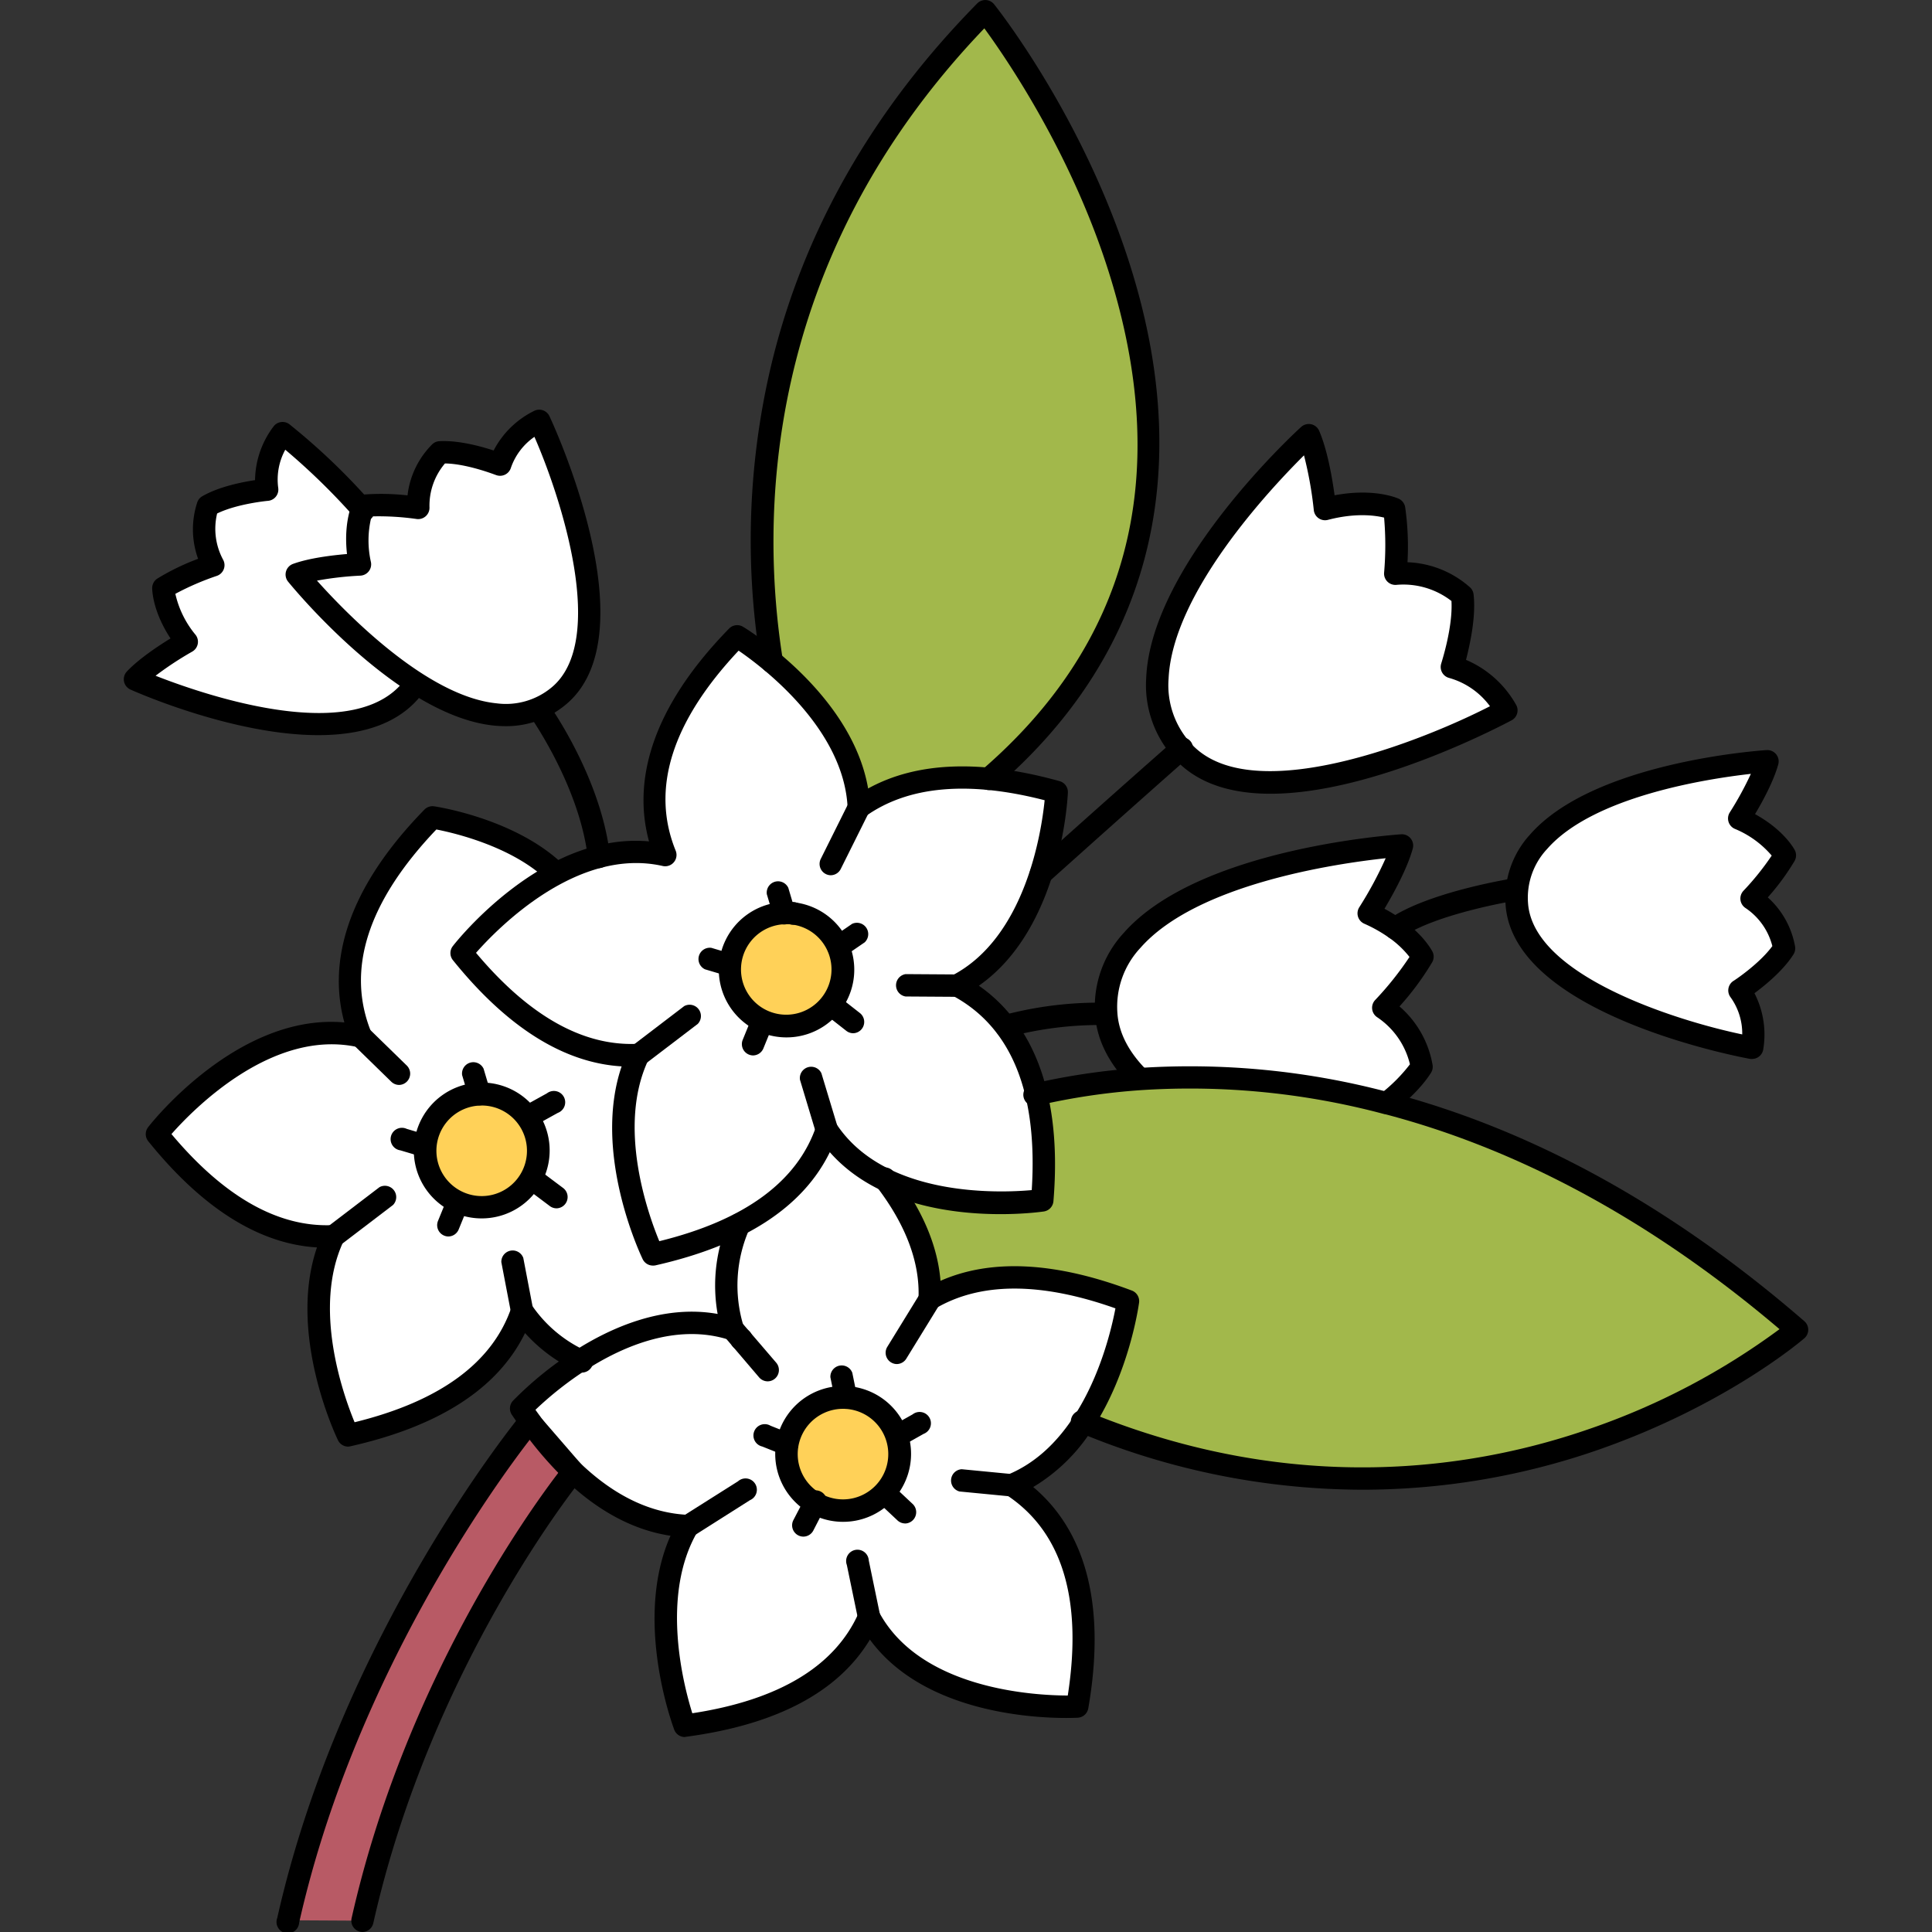 <svg id="Слой_1" height="512" viewBox="0 0 512 512" width="512" xmlns="http://www.w3.org/2000/svg" data-name="Слой 1"><rect x="0" y="0" width="512" height="512" fill="#333333" stroke="none"/><g fill="#fff"><path d="m35.78 180s62.79 28.15 76.42-2.4c10.16-22.79-30.36-57.48-37.38-62.91 0 0-5.46 6.62-4.06 15.05 0 0-9.8.87-15.67 4.27a20 20 0 0 0 1.48 15.75s-7.92 2.59-13.21 6c0 0-.1 6.26 6.2 14.27-.01.06-9.34 5.25-13.78 9.97z"/><path d="m371.6 224.11s-81 5.2-78.39 44.58c1.95 29.37 63.31 43.25 73.63 45 0 0 2.06-9.91-4.05-17.94 0 0 9.75-6.3 14-13.08a23.61 23.61 0 0 0 -10.21-15.62s6.82-7.05 10.42-13.52c0 0-3.34-6.59-14.32-11.47.03 0 6.91-10.55 8.92-17.95z"/><path d="m468.4 201.69s-68.67 4.41-66.46 37.79c1.65 24.9 53.68 36.67 62.42 38.19 0 0 1.74-8.4-3.44-15.21 0 0 8.26-5.34 11.87-11.09a20 20 0 0 0 -8.66-13.24s5.79-6 8.87-11.5c0 0-2.83-5.59-12.14-9.72.01 0 5.84-8.91 7.54-15.22z"/><path d="m78.63 152.24s43.37 53.43 69.3 32.29c19.34-15.77-1.2-65-5-73 0 0-7.86 3.44-10.41 11.61 0 0-9.14-3.64-15.91-3.25a20 20 0 0 0 -5.78 14.73s-8.24-1.25-14.51-.57c0 0-2.92 5.55-.89 15.53-.03-.01-10.7.42-16.8 2.66z"/></g><path d="m254.58 296.21s102.37-47.21 221.64 56.12c0 0-93.18 80.4-214.85 12s-6.79-68.12-6.79-68.12z" fill="#a2b84b"/><path d="m213.33 209.39s-46.33-111.01 47.81-206.39c0 0 104.59 131-11.67 213.22s-36.14-6.83-36.14-6.83z" fill="#a2b84b"/><path d="m92.25 380.4c29.37-6.61 41.67-19.89 46.11-33 16.2 24.69 57.08 18.68 57.08 18.68 2.85-34.25 7.69-48.63-5.55-55.65 24.71-12.8 9.37-52.58 9.37-52.58-25.62-7.12-33.25-16.32-43.68-8.84-1.2-26.55-41-32.41-41-32.41-23.91 24.49-24.62 44.2-19 58-28.7-6.55-54.06 25.89-54.06 25.89 17.47 21.68 33.63 27.74 46.81 27.1-10.63 22.73 3.92 52.81 3.92 52.81z" fill="#fff"/><circle cx="127.65" cy="304.95" fill="#ffd158" r="14.99" transform="matrix(.617 -.787 .787 .617 -191.12 217.35)"/><path d="m181.46 457.36c29.84-4 43.27-16.1 48.86-28.75 13.94 26 55.19 23.68 55.19 23.68 5.88-33.86-4.79-50.51-17.35-58.69 25.75-10.55 30.8-48.77 30.8-48.77-24.88-9.38-41.5-7.09-52.56-.56 1.17-26.55-28.12-48.06-28.12-48.06-26 22.26-28.46 41.83-24.06 56.12-28-9.08-56.15 21-56.15 21 15.47 23.15 31 30.62 44.21 31.16-12.63 21.61-.82 52.87-.82 52.87z" fill="#fff"/><circle cx="223.44" cy="385.36" fill="#ffd158" r="14.99" transform="matrix(.684 -.729 .729 .684 -210.45 284.53)"/><path d="m173 332.42c29.37-6.61 41.67-19.89 46.11-33 16.2 24.69 57.08 18.68 57.08 18.68 2.85-34.25-9.27-49.88-22.51-56.91 24.71-12.8 26.33-51.32 26.33-51.32-25.62-7.12-42-3.36-52.4 4.12-1.2-26.55-32.28-45.37-32.28-45.37-23.91 24.49-24.62 44.2-19 58-28.7-6.55-54.06 25.89-54.06 25.89 17.47 21.68 33.63 27.74 46.81 27.1-10.63 22.73 3.92 52.81 3.92 52.81z" fill="#fff"/><circle cx="208.4" cy="256.97" fill="#ffd158" r="14.99" transform="matrix(.617 -.787 .787 .617 -122.41 262.52)"/><path d="m138.36 347.41-2.59-13.48" fill="#fff"/><path d="m96.07 509-19.68-.11c16.49-73.34 62.09-129.9 64-132.14l11.52 13.31c-.61.76-40.31 49.94-55.84 118.94z" fill="#b85a65"/><path d="m346.86 115.32s-60 54.69-33.33 83.79c19.88 21.71 76.45-5.81 85.63-10.86 0 0-4.59-9-14.37-11.47 0 0 3.67-11 2.75-19a23.61 23.61 0 0 0 -17.75-5.78s.92-9.79-.31-17.13c0 0-6.73-3.06-18.35 0 .01.02-1.21-12.52-4.27-19.55z" fill="#fff"/><path d="m88.37 330.61a3 3 0 0 1 -1.8-5.32l14-10.68a3 3 0 0 1 3.6 4.71l-14 10.68a3 3 0 0 1 -1.8.61z"/><path d="m105.78 287.52a3 3 0 0 1 -2.07-.84l-10.16-9.91a3 3 0 1 1 4.14-4.25l10.16 9.91a3 3 0 0 1 -2.07 5.09z"/><path d="m118.8 327.68a3 3 0 0 1 -2.74-4.09l2.52-6.18a3 3 0 0 1 5.49 2.24l-2.52 6.18a3 3 0 0 1 -2.75 1.85z"/><path d="m112.72 306.69a3 3 0 0 1 -.85-.12l-5.78-1.72a3 3 0 1 1 1.69-5.69l5.78 1.72a3 3 0 0 1 -.84 5.81z"/><path d="m127.06 292.94a3 3 0 0 1 -2.84-2.12l-1.75-5.9a3 3 0 0 1 5.69-1.69l1.75 5.9a3 3 0 0 1 -2.84 3.81z"/><path d="m230.32 431.57a3 3 0 0 1 -2.9-2.36l-3-14.48a3 3 0 1 1 5.81-1.2l3 14.48a3 3 0 0 1 -2.91 3.57z"/><path d="m182.29 407.43a3 3 0 0 1 -1.59-5.47l14.88-9.4a3 3 0 1 1 3.17 5l-14.88 9.44a3 3 0 0 1 -1.58.43z"/><path d="m203.47 366.07a3 3 0 0 1 -2.25-1l-9.22-10.81a3 3 0 0 1 4.5-3.86l9.24 10.77a3 3 0 0 1 -2.25 4.9z"/><path d="m237.62 361.49a3 3 0 0 1 -2.52-4.49l8.77-14.26a3 3 0 1 1 5.05 3.11l-8.77 14.26a3 3 0 0 1 -2.53 1.38z"/><path d="m268.16 396.57h-.29l-13.58-1.31a3 3 0 0 1 .57-5.9l13.58 1.31a3 3 0 0 1 -.28 5.92z"/><path d="m239.85 403.73a3 3 0 0 1 -2-.8l-4.58-4.3a3 3 0 1 1 4.06-4.32l4.58 4.3a3 3 0 0 1 -2 5.13z"/><path d="m212.86 407.22a3 3 0 0 1 -2.63-4.33l3.07-5.89a3 3 0 1 1 5.27 2.72l-3.06 5.94a3 3 0 0 1 -2.65 1.56z"/><path d="m208.67 385.78a3 3 0 0 1 -1.09-.21l-5.58-2.23a3 3 0 1 1 2.19-5.51l5.61 2.23a3 3 0 0 1 -1.09 5.72z"/><path d="m224.18 373.36a3 3 0 0 1 -2.9-2.38l-1.22-6a3 3 0 0 1 5.81-1.17l1.22 6a3 3 0 0 1 -2.32 3.49 2.93 2.93 0 0 1 -.59.06z"/><path d="m237.65 383.55a3 3 0 0 1 -1.45-5.55l5.66-3.18a3 3 0 1 1 2.91 5.17l-5.66 3.18a3 3 0 0 1 -1.46.38z"/><path d="m219.1 302.4a3 3 0 0 1 -2.84-2.11l-4.26-14.15a3 3 0 0 1 5.68-1.72l4.28 14.16a3 3 0 0 1 -2.84 3.82z"/><path d="m169.12 282.63a3 3 0 0 1 -1.8-5.32l14-10.68a3 3 0 0 1 3.6 4.71l-14 10.68a3 3 0 0 1 -1.8.61z"/><path d="m220.14 231.95a3 3 0 0 1 -2.65-4.29l7.47-15a3 3 0 1 1 5.31 2.64l-7.47 15a3 3 0 0 1 -2.66 1.65z"/><path d="m253.68 264.17-13.68-.09a3 3 0 0 1 0-5.93l13.64.09a3 3 0 0 1 0 5.93z"/><path d="m226.12 273.82a3 3 0 0 1 -1.83-.63l-4.95-3.88a3 3 0 1 1 3.66-4.67l4.95 3.88a3 3 0 0 1 -1.83 5.3z"/><path d="m199.55 279.7a3 3 0 0 1 -2.74-4.09l2.52-6.18a3 3 0 0 1 5.49 2.24l-2.52 6.18a3 3 0 0 1 -2.75 1.85z"/><path d="m193.47 258.72a3 3 0 0 1 -.85-.12l-5.78-1.72a3 3 0 0 1 1.69-5.69l5.78 1.72a3 3 0 0 1 -.84 5.81z"/><path d="m207.81 245a3 3 0 0 1 -2.84-2.12l-1.75-5.9a3 3 0 0 1 5.69-1.69l1.75 5.9a3 3 0 0 1 -2.84 3.81z"/><path d="m222.13 253.92a3 3 0 0 1 -1.68-5.41l5.35-3.67a3 3 0 0 1 3.35 4.89l-5.35 3.67a3 3 0 0 1 -1.67.52z"/><path d="m158.74 230.07a3 3 0 0 1 -2.94-2.63c-2.21-19.29-15.43-37.77-15.56-38a3 3 0 0 1 4.76-3.44c.58.8 14.26 19.89 16.65 40.76a3 3 0 0 1 -2.61 3.28z"/><path d="m266.4 274.92a3 3 0 0 1 -.75-5.83 98.74 98.74 0 0 1 27.71-3.36 3 3 0 0 1 -.32 5.92 94.6 94.6 0 0 0 -25.89 3.18 3 3 0 0 1 -.75.09z"/><path d="m275.82 234.59a3 3 0 0 1 -2-5.17c25-22.44 37-32.88 37.08-33a3 3 0 1 1 3.9 4.47c-.12.1-12 10.53-37 32.94a3 3 0 0 1 -1.98.76z"/><path d="m369.71 249a3 3 0 0 1 -1.69-5.4c10.47-7.26 32.61-10.77 33.55-10.92a3 3 0 0 1 .91 5.86c-.22 0-21.74 3.45-31.09 9.93a3 3 0 0 1 -1.68.53z"/><path d="m96.07 512a3 3 0 0 1 -2.9-3.62c14-62.24 47.24-108.23 54.89-118.2l-7.58-8.76c-9.36 12.11-46.65 63.38-61.21 128.14a3 3 0 1 1 -5.79-1.3c16.94-75.34 64.18-132.87 64.65-133.42a3 3 0 0 1 2.24-1 3 3 0 0 1 2.24 1l11.52 13.31a3 3 0 0 1 0 3.86c-.38.46-39.78 49.05-55.21 117.67a3 3 0 0 1 -2.85 2.32z"/><path d="m84.36 194.82c-22.46 0-48.17-11.36-49.79-12.08a3 3 0 0 1 -1-4.73c3.14-3.36 8.38-6.83 11.62-8.82-4.89-7.43-4.86-13.14-4.86-13.41a3 3 0 0 1 1.35-2.44 62 62 0 0 1 10.82-5.25 22.85 22.85 0 0 1 -.18-15.09 3 3 0 0 1 1.27-1.48c4.34-2.51 10.4-3.74 14-4.28a24.06 24.06 0 0 1 5-14.35 3 3 0 0 1 4.1-.46 173 173 0 0 1 21.53 20.54 3 3 0 1 1 -4.45 3.92 175.77 175.77 0 0 0 -18.17-17.71 16.51 16.51 0 0 0 -1.86 10.17 3 3 0 0 1 -2.74 3.38c-.09 0-8.15.76-13.46 3.35a17.31 17.31 0 0 0 1.62 12.31 3 3 0 0 1 -1.69 4.22 71.59 71.59 0 0 0 -11 4.76 25.84 25.84 0 0 0 5.37 10.88 3 3 0 0 1 -.89 4.43 87.43 87.43 0 0 0 -9.72 6.4c13.33 5.23 54 19.17 66.58.31a3 3 0 0 1 4.93 3.3c-6.05 9.1-16.74 12.13-28.38 12.13z"/><path d="m367.56 295.27a3 3 0 0 1 -1.72-5.39 43.09 43.09 0 0 0 7.81-7.83 20.86 20.86 0 0 0 -8.74-12.51 3 3 0 0 1 -.48-4.52 83.63 83.63 0 0 0 9.1-11.42 25.42 25.42 0 0 0 -5.54-5.19 37.79 37.79 0 0 0 -6.49-3.64 3 3 0 0 1 -1.28-4.33 100.47 100.47 0 0 0 7-13c-13 1.39-50.09 6.78-65 23.76a22.82 22.82 0 0 0 -6.1 17.24c.35 5.27 3 10.42 7.91 15.3a3 3 0 0 1 -4.19 4.2c-5.94-5.93-9.19-12.36-9.64-19.11a28.86 28.86 0 0 1 7.56-21.55c19.73-22.48 71.41-26 73.6-26.19a3 3 0 0 1 3.05 3.74c-1.47 5.41-5.25 12.19-7.51 16a42 42 0 0 1 4.46 2.74c5.91 4.18 8 8.17 8.26 8.61a3 3 0 0 1 -.06 2.79 73.68 73.68 0 0 1 -8.68 11.74 26.36 26.36 0 0 1 8.79 15.68 3 3 0 0 1 -.44 1.91c-2.56 4.06-6.79 7.86-9.89 10.34a3 3 0 0 1 -1.78.63z"/><path d="m464.37 280.63a3 3 0 0 1 -.51 0c-.63-.11-62.91-11.29-64.87-40.91a24.89 24.89 0 0 1 6.52-18.59c16.85-19.2 60.84-22.23 62.71-22.35a3 3 0 0 1 3.05 3.74c-1.21 4.44-4.22 10-6.17 13.23 7.8 4.29 10.44 9.36 10.56 9.59a3 3 0 0 1 -.06 2.79 61.94 61.94 0 0 1 -7.12 9.69 22.81 22.81 0 0 1 7.26 13.18 3 3 0 0 1 -.44 1.9c-2.66 4.24-7.45 8.16-10.35 10.31a24 24 0 0 1 2.31 15 3 3 0 0 1 -2.89 2.42zm-.37-75.55c-11.57 1.3-41.79 5.95-54 19.91a18.91 18.91 0 0 0 -5.06 14.29c1.28 19.36 39.51 31.25 56.77 34.85a16.5 16.5 0 0 0 -3.11-9.87 3 3 0 0 1 .75-4.29c.07 0 6.86-4.48 10.34-9.25a17.26 17.26 0 0 0 -7.18-10.13 3 3 0 0 1 -.48-4.52 71.45 71.45 0 0 0 7.49-9.33 25.83 25.83 0 0 0 -9.83-7.11 3 3 0 0 1 -1.28-4.33 87 87 0 0 0 5.59-10.22z"/><path d="m133.93 192.44a30.19 30.19 0 0 1 -3.07-.16c-25.41-2.61-53.36-36.72-54.54-38.17a3 3 0 0 1 1.28-4.65c4.32-1.59 10.56-2.32 14.36-2.64-1-8.84 1.58-13.93 1.71-14.16a3 3 0 0 1 2.33-1.57 62 62 0 0 1 12 .19 22.8 22.8 0 0 1 6.62-13.61 3 3 0 0 1 1.8-.75c5-.28 11 1.34 14.4 2.47a24 24 0 0 1 10.9-10.58 3 3 0 0 1 3.87 1.44c.28.58 27.24 57.82 4.22 76.58a24.47 24.47 0 0 1 -15.88 5.61zm-49.93-38.57c7.76 8.68 29.05 30.62 47.53 32.51a18.91 18.91 0 0 0 14.58-4.15c15-12.26 2.6-50.31-4.48-66.46a16.5 16.5 0 0 0 -6.25 8.25 3 3 0 0 1 -3.93 1.87c-.08 0-7.62-3-13.53-3.07a17.26 17.26 0 0 0 -4.1 11.72 3 3 0 0 1 -3.41 3 71.44 71.44 0 0 0 -11.95-.69 25.81 25.81 0 0 0 -.15 12.15 3 3 0 0 1 -2.79 3.55 86.91 86.91 0 0 0 -11.52 1.32z"/><path d="m360.93 394.79a195.84 195.84 0 0 1 -74.86-15.15 3 3 0 1 1 2.25-5.49c55.23 22.68 102.79 15 133 4.49a186.1 186.1 0 0 0 50.27-26.4c-33.43-28.39-68.62-47.57-104.65-57h-.12a199.25 199.25 0 0 0 -64.61-6.33 174.15 174.15 0 0 0 -26.91 4 3 3 0 1 1 -1.33-5.78 180 180 0 0 1 27.83-4.1 205 205 0 0 1 66.42 6.48h.12c37.93 9.94 74.89 30.34 109.85 60.64a3 3 0 0 1 0 4.49c-.84.72-20.88 17.81-54.68 29.59a190.41 190.41 0 0 1 -62.58 10.56z"/><path d="m262 209.38a3 3 0 0 1 -1.94-5.21c38.7-33.3 50.34-76.82 34.61-129.36-9.79-32.81-27.78-59.05-33.81-67.3-59.64 62.27-59.15 131.27-53.42 167.25a3 3 0 0 1 -2.89 3.61 3 3 0 0 1 -2.93-2.5 201.11 201.11 0 0 1 2.72-78.94c8.48-35.53 26.89-67.85 54.66-96.05a3 3 0 0 1 4.43.23c1 1.25 24.66 31.18 36.87 71.83 16.31 54.28 3.74 101.21-36.37 135.72a3 3 0 0 1 -1.93.72z"/><path d="m210.19 245.06a3 3 0 1 1 2.16-.92 3 3 0 0 1 -2.17.92z"/><path d="m92.25 383.37a3 3 0 0 1 -2.67-1.67c-.58-1.21-13.41-28.2-5.58-51.12-15.37-.93-30.4-10.39-44.74-28.18a3 3 0 0 1 0-3.69c1-1.31 24-30.29 52-27.75-3.66-13.34-1.83-32.82 21.23-56.42a3 3 0 0 1 2.55-.86c.89.13 22 3.37 34.55 15.75a3 3 0 0 1 -4.17 4.22c-9.35-9.25-24.95-12.89-29.78-13.83-18.22 19.11-24 37.18-17.26 53.72a3 3 0 0 1 -3.4 4c-22.7-5.18-43.8 16.5-49.54 23 14 16.7 28.4 24.81 42.8 24.12a2.93 2.93 0 0 1 2.59 1.34 3 3 0 0 1 .22 2.91c-8.35 17.75 0 40.94 2.92 48 22.62-5.55 36.6-15.8 41.58-30.49a3 3 0 0 1 5.29-.67 34.85 34.85 0 0 0 14.23 12.13 3 3 0 1 1 -2.59 5.33 42.23 42.23 0 0 1 -13.34-9.94c-7.12 14.6-22.64 24.68-46.24 30a3 3 0 0 1 -.65.1zm104.23-25.45a3 3 0 0 1 -3-3 3 3 0 1 1 3 3z"/><path d="m127.64 322.89a17.86 17.86 0 0 1 -11.05-3.81 18 18 0 1 1 11.05 3.81zm-7.4-8.48a12 12 0 1 0 -2-16.88 12 12 0 0 0 2 16.88z"/><path d="m181.46 460.33a3 3 0 0 1 -2.77-1.92c-.47-1.25-10.84-29.28-1-51.42-9.72-1.47-19.05-6.42-27.81-14.75l-.07-.07a97.64 97.64 0 0 1 -11.21-13l-.08-.12c-.9-1.23-1.84-2.59-2.89-4.15a3 3 0 0 1 .3-3.67 92.81 92.81 0 0 1 16.25-13.19c9.54-6.13 23.49-12.43 38-9.83a43.11 43.11 0 0 1 3-24.93 3 3 0 0 1 5.73 1.07 3 3 0 0 1 -.24 1.17 36.87 36.87 0 0 0 -1.63 25.88 3 3 0 0 1 -3.75 3.69c-14.06-4.56-28.39 1.8-37.94 7.93a91.57 91.57 0 0 0 -13.45 10.59c.49.71 1 1.37 1.42 2l.08.11a91.72 91.72 0 0 0 10.48 12.12l.11.11c9 8.55 18.57 13.09 28.41 13.5a3 3 0 0 1 2.44 4.46c-9.9 16.93-3.67 40.77-1.37 48.12 23-3.52 37.86-12.48 44.12-26.67a3 3 0 0 1 5.33-.2c11 20.6 41.35 22.16 50.05 22.17 4-25.69-1.56-43.61-16.44-53.28a3 3 0 0 1 .49-5.23c6.82-2.79 12.77-8 17.67-15.58 7-10.77 9.94-23.39 10.91-28.51-19.73-7-35.78-7-47.72.05a3 3 0 0 1 -4.47-2.68c.42-9.49-3.32-19.46-11.1-29.64a3 3 0 1 1 4.82-3.46c7.29 9.57 11.35 19.11 12.11 28.43 13.42-5.92 30.46-5.05 50.74 2.59a3 3 0 0 1 1.89 3.16c-.1.74-2.51 18.32-12.21 33.29a47.25 47.25 0 0 1 -15.85 15.61c10.65 8.91 20.27 26 14.59 58.68a3 3 0 0 1 -2.75 2.45c-1.66.09-38.55 1.91-55.12-20.7-8.39 13.9-24.74 22.56-48.71 25.75z"/><path d="m223.43 403.3a17.89 17.89 0 0 1 -12.28-4.85 18 18 0 1 1 12.28 4.85zm-8.22-9.18a12 12 0 1 0 -.54-17 12 12 0 0 0 .54 17z"/><path d="m173 335.39a3 3 0 0 1 -2.67-1.67c-.58-1.21-13.4-28.19-5.59-51.12-15.37-.93-30.4-10.38-44.74-28.18a3 3 0 0 1 0-3.69c1-1.31 24-30.31 52-27.75-3.65-13.34-1.82-32.81 21.23-56.42a3 3 0 0 1 3.66-.47c1.25.75 28.83 17.73 33.17 42.87 12.84-7.09 29.89-7.75 50.77-1.94a3 3 0 0 1 2.17 3c-.07 1.55-1.78 36-23.59 51.2 11.4 7.93 22.51 24.11 19.76 57.14a3 3 0 0 1 -2.52 2.69c-1.64.24-38.23 5.34-56.74-15.71-7.12 14.6-22.64 24.67-46.23 30a3 3 0 0 1 -.68.05zm-3.88-58.69a3 3 0 0 1 2.68 4.23c-8.35 17.75 0 40.94 2.92 48 22.61-5.55 36.6-15.8 41.58-30.49a3 3 0 0 1 5.29-.67c12.84 19.58 43.17 18.4 51.83 17.62 1.66-25.94-5.44-43.29-21.12-51.61a3 3 0 0 1 0-5.25c19.48-10.09 23.71-38.14 24.54-46.46-20.28-5.22-36.26-3.77-47.52 4.3a3 3 0 0 1 -4.69-2.28c-.94-20.87-22.23-37.09-28.89-41.66-17.74 18.87-23.34 36.72-16.65 53.08a3 3 0 0 1 -3.4 4c-22.7-5.19-43.8 16.5-49.54 23 14 16.7 28.38 24.8 42.81 24.11z"/><path d="m208.37 274.92a17.82 17.82 0 0 1 -11-3.82 17.95 17.95 0 1 1 13.23 3.69 18.33 18.33 0 0 1 -2.23.13zm.06-30a12.2 12.2 0 0 0 -1.43.08 12 12 0 0 0 -6 21.39 12 12 0 1 0 7.44-21.48z"/><path d="m138.35 350.38a3 3 0 0 1 -2.91-2.41l-2.58-13.48a3 3 0 0 1 5.82-1.12l2.58 13.48a3 3 0 0 1 -2.92 3.52z"/><path d="m147.5 320.22a3 3 0 0 1 -1.78-.59l-6.72-5.05a3 3 0 0 1 3.56-4.75l6.74 5.05a3 3 0 0 1 -1.78 5.34z"/><path d="m139.7 299a3 3 0 0 1 -1.44-5.56l6.69-3.7a3 3 0 1 1 2.87 5.19l-6.69 3.7a3 3 0 0 1 -1.43.37z"/><path d="m336.69 210.35c-10.07 0-19.18-2.49-25.36-9.24a28.85 28.85 0 0 1 -7.57-21.55c1.35-29.88 39.47-65 41.09-66.44a3 3 0 0 1 4.72 1c2.23 5.14 3.52 12.79 4.11 17.14 10.51-2 16.74.78 17 .91a3 3 0 0 1 1.7 2.21 73.81 73.81 0 0 1 .62 14.62 26.34 26.34 0 0 1 16.66 6.74 3 3 0 0 1 .85 1.76c.69 6-1 13.39-2 17.37a27.65 27.65 0 0 1 13.35 12.05 3 3 0 0 1 -1.21 3.94c-.55.26-35.96 19.49-63.96 19.49zm8.88-89.68c-9.24 9.18-34.86 36.6-35.88 59.17a22.82 22.82 0 0 0 6 17.27c4.8 5.24 12.28 7.25 20.88 7.25 19.79 0 45.53-10.65 58.29-17.2a20.24 20.24 0 0 0 -10.83-7.5 3 3 0 0 1 -2.09-3.81c0-.1 3.12-9.48 2.71-16.58a20.83 20.83 0 0 0 -14.65-4.27 3 3 0 0 1 -3.2-3.23 83.84 83.84 0 0 0 0-14.6c-2.37-.58-7.55-1.32-14.92.61a3 3 0 0 1 -3.71-2.58 100.27 100.27 0 0 0 -2.6-14.53z"/></svg>